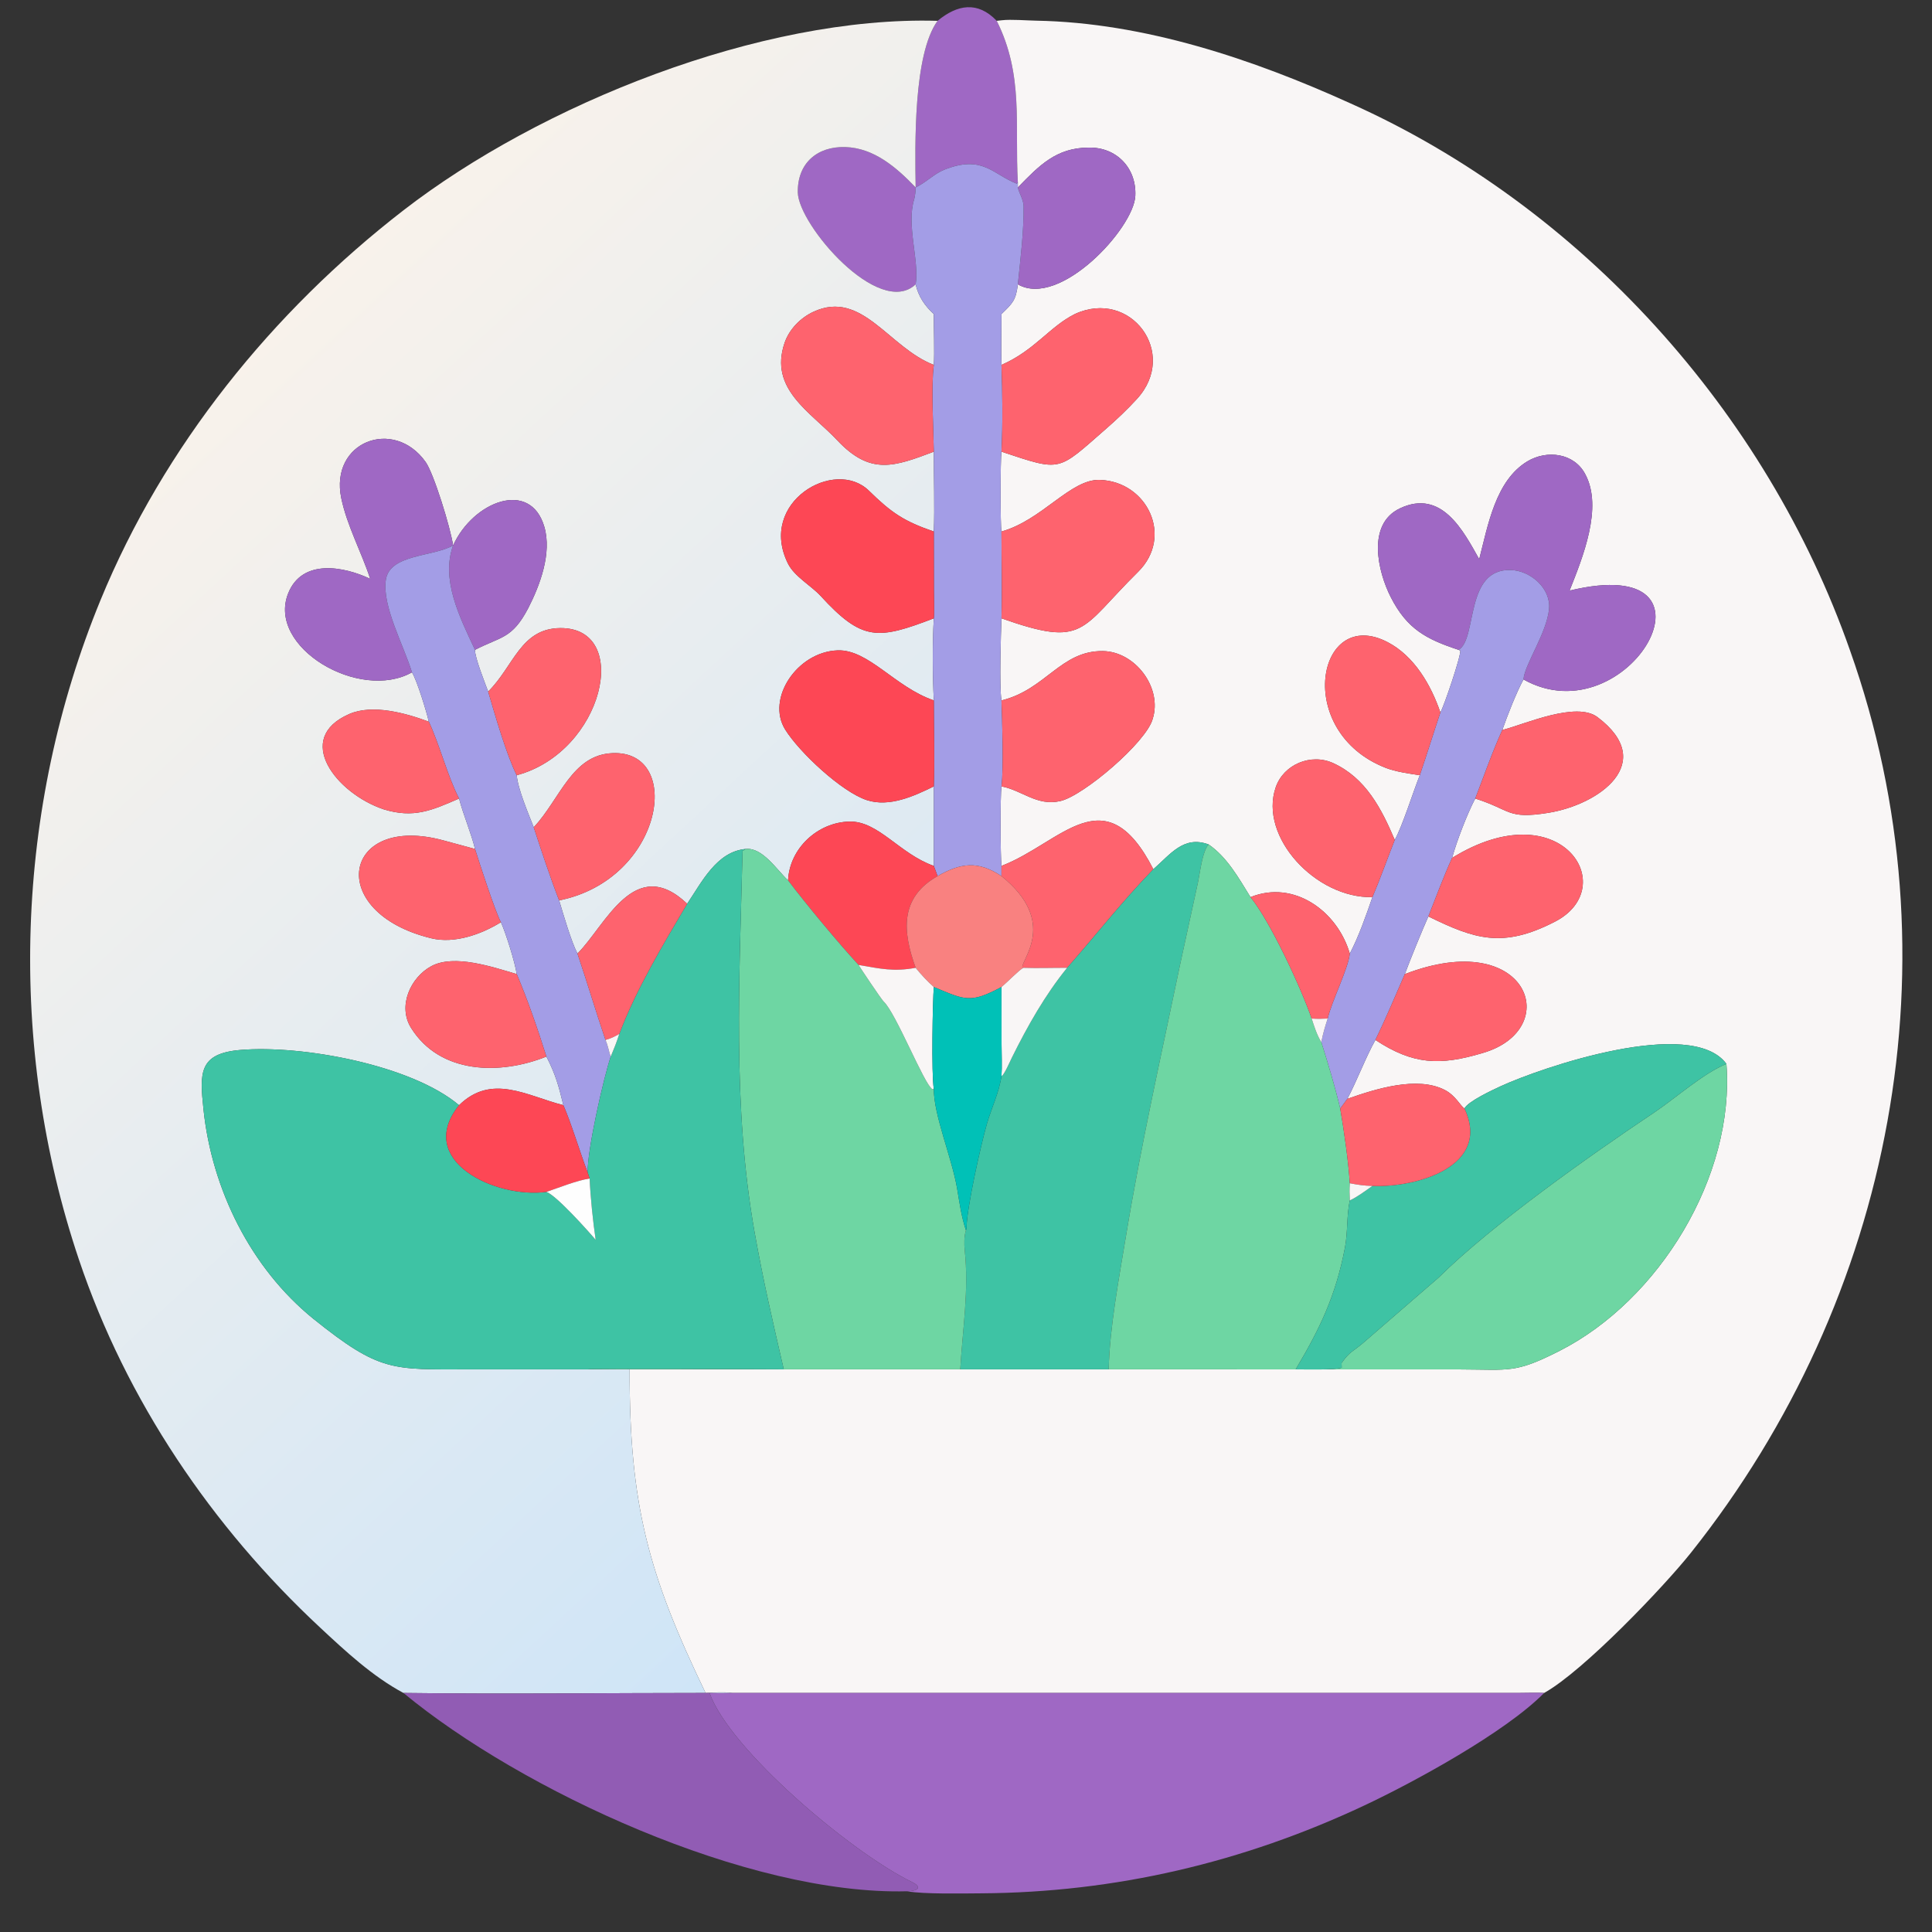 <?xml version="1.0" encoding="utf-8" ?><svg xmlns="http://www.w3.org/2000/svg" xmlns:xlink="http://www.w3.org/1999/xlink" width="1024" height="1024" viewBox="0 0 1024 1024"><rect x="0" y="0" width="1024" height="1024" fill="#333333" stroke="none"/><path fill="#9F68C4" transform="scale(2 2)" d="M248.467 5.52C253.672 1.22 259.078 0.213 264.141 5.52C271.358 19.903 268.876 33.278 269.744 48.33L269.476 48.686C263.026 46.188 260.439 40.908 250.168 45.005C247.615 46.024 245.417 48.349 242.659 49.674C242.712 50.228 242.464 52.195 242.28 52.771C240.117 59.536 243.689 69.201 242.659 75.357C232.95 84.43 211.59 59.61 211.431 51.004C211.287 43.266 216.565 38.751 224.016 38.977C231.648 39.209 237.568 44.379 242.659 49.674C242.499 38.509 242.003 14.449 248.467 5.52Z"/><path fill="#F9F6F6" transform="scale(2 2)" d="M264.141 5.52L265.491 5.368C267.959 5.085 272.041 5.432 274.627 5.478C303.189 5.989 332.018 15.658 357.857 27.384C419.065 54.756 468.117 109.174 490.261 172.334C519.219 253.875 501.819 344 448.107 411.501C440.952 420.492 419.657 442.831 409.219 448.646C407.348 448.54 404.062 448.653 402.085 448.652L194.075 448.646C191.846 448.354 189.236 448.53 186.979 448.646C171.928 417.393 166.775 399.043 166.858 362.891L254.48 362.891L293.816 362.891L387.151 362.912C400.105 362.954 401.503 363.993 413.333 357.976C439.633 344.6 459.792 311.776 457.52 281.941C448.256 269.315 408.496 282.865 397.596 287.908C395.623 288.82 389.015 291.877 388.092 293.765C387.013 293.058 385.756 290.339 382.909 288.862C375.605 285.073 364.548 288.565 357.065 291.206C359.738 286.134 361.914 280.209 364.497 275.604C374.463 282.137 381.481 282.482 392.917 279.063C414.576 272.771 405.076 245.506 372.293 258.149C373.687 254.416 376.915 246.471 378.53 242.87C390.75 248.83 398.135 251.437 412.077 244.254C429.842 235.102 413.649 209.533 384.817 227.355C386.085 222.816 388.8 215.737 390.951 211.625C400.582 214.669 399.335 217.151 410.239 215.422C423.755 213.278 439.392 202.132 423.344 190.041C417.741 185.82 404.223 191.855 398.538 193.342L398.13 193.447C399.465 189.642 401.837 183.561 403.734 180.061C431.616 195.69 459.843 145.942 415.953 156.512C419.444 147.726 424.847 134.481 420.125 125.699C417.183 120.031 409.954 119.152 404.787 122.252C396.302 127.344 394.315 139.291 392.006 148.181C387.838 140.774 382.095 129.481 371.009 134.715C362.12 138.912 365.145 151.532 368.567 158.251C372.878 166.716 378.002 169.408 386.546 172.217L386.98 172.409C387.229 173.717 382.694 187.121 381.714 188.806C379.243 181.54 374.806 173.875 367.772 170.195C349.009 160.382 342.624 193.983 367.318 203.525C369.937 204.537 373.506 205.023 376.252 205.449C374.475 209.882 371.664 218.934 369.622 222.573C366.093 214.281 361.927 206.177 353.316 202.235C347.45 199.55 340.173 202.533 338.072 208.657C333.572 221.771 348.705 238.099 363.704 237.745C362.055 242.514 360.084 248.203 357.708 252.702C354.46 241.519 342.956 233.076 331.393 237.745C328.258 232.682 325.238 227.197 320.304 223.789C313.694 221.338 310.193 226.384 305.646 230.348C292.828 205.329 281.281 223.391 265.4 229.472C265.114 227.051 265.058 210.877 265.4 208.404C270.842 209.422 274.779 213.685 280.936 212.305C287.056 210.969 303.794 196.692 305.466 190.544C308.116 182.27 300.841 172.644 292.252 172.542C281.11 172.409 277.086 182.794 265.4 185.614C264.791 181.656 265.254 168.132 265.4 163.87C287.691 171.701 286.05 166.9 301.594 151.559C311.088 142.188 304.009 127.581 291.465 127.183C283.719 126.912 276.206 137.83 265.4 140.858C265.083 139.564 265.102 121.694 265.4 119.703C281.485 125.016 280.06 125.034 293.184 113.576C296.101 111.029 298.751 108.513 301.314 105.714C312.428 93.579 299.62 76.426 284.876 83.21C278.164 86.537 274.268 92.827 265.4 96.703C265.275 92.439 265.397 87.548 265.4 83.233C268.416 80.325 269.225 79.53 269.744 75.357C280.822 81.751 300.454 60.518 300.871 51.913C301.228 44.529 295.875 38.961 288.517 39.115C279.915 39.141 275.407 43.86 269.744 49.674L269.744 48.33C268.876 33.278 271.358 19.903 264.141 5.52Z"/><defs><linearGradient id="gradient_0" gradientUnits="userSpaceOnUse" x1="289.435" y1="352.243" x2="56.904" y2="101.066"><stop offset="0" stop-color="#CFE5F7"/><stop offset="1" stop-color="#F8F2EB"/></linearGradient></defs><path fill="url(#gradient_0)" transform="scale(2 2)" d="M106.909 448.646C98.7 444.248 91.593 437.618 84.835 431.324C56.106 404.57 33.454 371.094 20.899 333.758C1.881 277.204 3.937 214.296 26.635 159.04C43.387 118.256 72.21 82.577 106.955 55.704C143.106 27.743 201.539 4.166 248.467 5.52C242.003 14.449 242.499 38.509 242.659 49.674C237.568 44.379 231.648 39.209 224.016 38.977C216.565 38.751 211.287 43.266 211.431 51.004C211.59 59.61 232.95 84.43 242.659 75.357C243.388 78.568 245.08 81.052 247.471 83.233C247.443 86.688 247.695 93.537 247.471 96.703C235.552 92.148 228.452 76.692 215.623 82.6C212.155 84.192 209.15 87.243 207.913 90.89C203.764 103.125 214.734 109.089 221.897 116.695C230.741 126.085 237.043 123.617 247.471 119.703C247.444 126.187 247.727 134.521 247.471 140.858C239.606 138.163 236.234 135.894 230.298 130.063C221.214 121.139 200.734 133.145 208.834 149.386C210.526 152.778 215.056 155.288 217.446 157.9C228.591 170.081 232.689 169.501 247.471 163.87C247.085 170.37 247.144 179.059 247.471 185.614C237.177 182.093 230.17 172.071 221.981 172.357C211.272 172.732 202.978 185.144 208.084 193.345C211.847 199.39 223.057 209.866 229.716 212.039C235.731 214.001 242.352 210.915 247.471 208.404L247.471 229.472C238.393 226.28 232.788 217.558 225.139 217.724C216.699 217.908 209.239 224.808 208.845 233.312C205.842 230.501 202.056 224.523 197.649 224.983C189.936 225.653 186 233.744 182.108 239.503C168.135 226.23 160.432 245.36 153.031 252.702C151.384 249.549 149.223 242.113 148.182 238.615C175.878 233.028 181.268 198.746 162.276 199.592C151.553 200.07 148.475 211.683 141.449 219.245C140.024 215.603 137.248 209.11 136.94 205.449C159.981 199.252 167.551 166.323 148.491 166.449C137.964 166.518 136.15 176.568 129.37 183.269C128.516 180.984 125.813 174.201 125.88 172.217C132.777 168.647 135.693 169.363 139.973 161.192C143.13 155.046 146.275 146.592 144.261 139.633C140.579 126.917 125.364 132.875 120.076 144.555L120.076 144.555C119.389 139.85 114.956 125.472 112.799 122.435C104.364 110.562 87.319 117.015 90.444 132.045C91.953 139.299 95.822 146.378 98.112 153.397C91.067 150.071 80.089 148.007 76.386 157.211C70.617 171.549 95.312 185.996 109.175 178.176C110.505 180.306 113.025 188.55 113.64 191.251C107.627 189.013 98.78 186.519 92.572 189.217C77.7 195.68 89.077 210.244 101.671 214.483C109.653 216.934 114.47 214.749 121.655 211.625C122.813 216.054 124.935 220.951 125.88 224.983L117.701 222.768C90.769 215.316 85.88 241.77 114.316 248.663C120.436 250.147 127.568 247.612 132.744 244.396C134.062 247.284 136.462 254.977 136.94 258.149C130.661 256.297 120.399 252.772 114.313 256.037C108.815 258.988 105.316 266.599 108.927 272.392C116.626 284.743 132.62 284.907 144.805 280.003C147.248 284.773 148.027 287.705 149.301 292.887C139.608 290.407 130.332 284.403 121.655 292.887C109.013 282.215 80.095 276.887 63.75 278.245C52.57 279.174 52.926 284.411 53.921 293.963C56.123 315.121 66.401 336.009 83.052 349.508C100.731 363.698 103.931 362.907 124.33 362.894L155.75 362.891L166.858 362.891C166.775 399.043 171.928 417.393 186.979 448.646C189.236 448.53 191.846 448.354 194.075 448.646C192.031 448.705 190.082 448.677 188.038 448.646C161.266 448.646 133.594 449 106.909 448.646Z"/><path fill="#9F68C4" transform="scale(2 2)" d="M269.744 49.674C275.407 43.86 279.915 39.141 288.517 39.115C295.875 38.961 301.228 44.529 300.871 51.913C300.454 60.518 280.822 81.751 269.744 75.357C270.436 68.487 271.325 61.529 271.266 54.626C271.251 52.906 269.931 50.925 269.744 49.674Z"/><path fill="#A39DE6" transform="scale(2 2)" d="M269.744 48.33L269.744 49.674C269.931 50.925 271.251 52.906 271.266 54.626C271.325 61.529 270.436 68.487 269.744 75.357C269.225 79.53 268.416 80.325 265.4 83.233C265.397 87.548 265.275 92.439 265.4 96.703C265.667 103.781 265.773 112.553 265.4 119.703C265.102 121.694 265.083 139.564 265.4 140.858C265.404 148.187 265.631 156.667 265.4 163.87C265.254 168.132 264.791 181.656 265.4 185.614C265.582 190.504 266.025 203.768 265.4 208.404C265.058 210.877 265.114 227.051 265.4 229.472C265.401 230.36 265.419 231.293 265.4 232.176C259.213 228.058 254.624 228.661 248.467 232.176L247.471 229.472L247.471 208.404C247.718 201.361 247.475 192.781 247.471 185.614C247.144 179.059 247.085 170.37 247.471 163.87C247.629 162.659 247.502 157.826 247.495 156.26L247.471 140.858C247.727 134.521 247.444 126.187 247.471 119.703C247.381 113.664 246.701 102.431 247.471 96.703C247.695 93.537 247.443 86.688 247.471 83.233C245.08 81.052 243.388 78.568 242.659 75.357C243.689 69.201 240.117 59.536 242.28 52.771C242.464 52.195 242.712 50.228 242.659 49.674C245.417 48.349 247.615 46.024 250.168 45.005C260.439 40.908 263.026 46.188 269.476 48.686L269.744 48.33Z"/><path fill="#FE636E" transform="scale(2 2)" d="M247.471 119.703C237.043 123.617 230.741 126.085 221.897 116.695C214.734 109.089 203.764 103.125 207.913 90.89C209.15 87.243 212.155 84.192 215.623 82.6C228.452 76.692 235.552 92.148 247.471 96.703C246.701 102.431 247.381 113.664 247.471 119.703Z"/><path fill="#FE636E" transform="scale(2 2)" d="M265.4 96.703C274.268 92.827 278.164 86.537 284.876 83.21C299.62 76.426 312.428 93.579 301.314 105.714C298.751 108.513 296.101 111.029 293.184 113.576C280.06 125.034 281.485 125.016 265.4 119.703C265.773 112.553 265.667 103.781 265.4 96.703Z"/><path fill="#9F68C4" transform="scale(2 2)" d="M120.076 144.555C114.695 147.613 103.307 146.808 102.257 153.637C101.192 160.566 107.044 171.128 109.175 178.176C95.312 185.996 70.617 171.549 76.386 157.211C80.089 148.007 91.067 150.071 98.112 153.397C95.822 146.378 91.953 139.299 90.444 132.045C87.319 117.015 104.364 110.562 112.799 122.435C114.956 125.472 119.389 139.85 120.076 144.555Z"/><path fill="#9F68C4" transform="scale(2 2)" d="M386.546 172.217C378.002 169.408 372.878 166.716 368.567 158.251C365.145 151.532 362.12 138.912 371.009 134.715C382.095 129.481 387.838 140.774 392.006 148.181C394.315 139.291 396.302 127.344 404.787 122.252C409.954 119.152 417.183 120.031 420.125 125.699C424.847 134.481 419.444 147.726 415.953 156.512C459.843 145.942 431.616 195.69 403.734 180.061C404.009 176.129 409.883 167.825 410.514 161.413C411.049 155.979 405.671 151.256 400.44 151.063C388.057 150.607 391.59 169.339 386.546 172.217Z"/><path fill="#FD4755" transform="scale(2 2)" d="M247.471 163.87C232.689 169.501 228.591 170.081 217.446 157.9C215.056 155.288 210.526 152.778 208.834 149.386C200.734 133.145 221.214 121.139 230.298 130.063C236.234 135.894 239.606 138.163 247.471 140.858L247.495 156.26C247.502 157.826 247.629 162.659 247.471 163.87Z"/><path fill="#FE636E" transform="scale(2 2)" d="M265.4 140.858C276.206 137.83 283.719 126.912 291.465 127.183C304.009 127.581 311.088 142.188 301.594 151.559C286.05 166.9 287.691 171.701 265.4 163.87C265.631 156.667 265.404 148.187 265.4 140.858Z"/><path fill="#9F68C4" transform="scale(2 2)" d="M120.076 144.555C125.364 132.875 140.579 126.917 144.261 139.633C146.275 146.592 143.13 155.046 139.973 161.192C135.693 169.363 132.777 168.647 125.88 172.217L125.736 171.917C121.727 163.38 116.822 153.521 120.076 144.555Z"/><path fill="#A39DE6" transform="scale(2 2)" d="M109.175 178.176C107.044 171.128 101.192 160.566 102.257 153.637C103.307 146.808 114.695 147.613 120.076 144.555L120.076 144.555C116.822 153.521 121.727 163.38 125.736 171.917L125.88 172.217C125.813 174.201 128.516 180.984 129.37 183.269C131.126 189.282 134.224 200.064 136.94 205.449C137.248 209.11 140.024 215.603 141.449 219.245C143.218 224.7 146.076 233.287 148.182 238.615C149.223 242.113 151.384 249.549 153.031 252.702C155.613 260.333 157.9 268.047 160.462 275.604C161.244 277.413 161.309 278.63 161.853 280.003C159.935 285.709 155.624 304.757 155.748 310.624L155.75 310.79C153.625 305.179 151.501 297.978 149.301 292.887C148.027 287.705 147.248 284.773 144.805 280.003C142.512 272.765 139.912 265.123 136.94 258.149C136.462 254.977 134.062 247.284 132.744 244.396C131.217 241.551 126.99 228.546 125.88 224.983C124.935 220.951 122.813 216.054 121.655 211.625C118.57 205.628 116.59 197.595 113.64 191.251C113.025 188.55 110.505 180.306 109.175 178.176Z"/><path fill="#A39DE6" transform="scale(2 2)" d="M386.546 172.217C391.59 169.339 388.057 150.607 400.44 151.063C405.671 151.256 411.049 155.979 410.514 161.413C409.883 167.825 404.009 176.129 403.734 180.061C401.837 183.561 399.465 189.642 398.13 193.447C395.401 199.444 393.317 205.53 390.951 211.625C388.8 215.737 386.085 222.816 384.817 227.355C382.574 232.314 380.532 237.779 378.53 242.87C376.915 246.471 373.687 254.416 372.293 258.149C369.8 263.865 367.204 270.034 364.497 275.604C361.914 280.209 359.738 286.134 357.065 291.206L355.171 293.765C353.762 287.833 351.993 281.989 350.164 276.175C350.643 273.751 351.099 272.277 351.849 269.927C352.903 265.343 357.311 256.666 357.708 252.702C360.084 248.203 362.055 242.514 363.704 237.745C365.68 233.133 367.753 227.329 369.622 222.573C371.664 218.934 374.475 209.882 376.252 205.449C378.147 199.908 379.857 194.356 381.714 188.806C382.694 187.121 387.229 173.717 386.98 172.409L386.546 172.217Z"/><path fill="#FE636E" transform="scale(2 2)" d="M129.37 183.269C136.15 176.568 137.964 166.518 148.491 166.449C167.551 166.323 159.981 199.252 136.94 205.449C134.224 200.064 131.126 189.282 129.37 183.269Z"/><path fill="#FE636E" transform="scale(2 2)" d="M376.252 205.449C373.506 205.023 369.937 204.537 367.318 203.525C342.624 193.983 349.009 160.382 367.772 170.195C374.806 173.875 379.243 181.54 381.714 188.806C379.857 194.356 378.147 199.908 376.252 205.449Z"/><path fill="#FD4755" transform="scale(2 2)" d="M247.471 208.404C242.352 210.915 235.731 214.001 229.716 212.039C223.057 209.866 211.847 199.39 208.084 193.345C202.978 185.144 211.272 172.732 221.981 172.357C230.17 172.071 237.177 182.093 247.471 185.614C247.475 192.781 247.718 201.361 247.471 208.404Z"/><path fill="#FE636E" transform="scale(2 2)" d="M265.4 185.614C277.086 182.794 281.11 172.409 292.252 172.542C300.841 172.644 308.116 182.27 305.466 190.544C303.794 196.692 287.056 210.969 280.936 212.305C274.779 213.685 270.842 209.422 265.4 208.404C266.025 203.768 265.582 190.504 265.4 185.614Z"/><path fill="#FE636E" transform="scale(2 2)" d="M121.655 211.625C114.47 214.749 109.653 216.934 101.671 214.483C89.077 210.244 77.7 195.68 92.572 189.217C98.78 186.519 107.627 189.013 113.64 191.251C116.59 197.595 118.57 205.628 121.655 211.625Z"/><path fill="#FE636E" transform="scale(2 2)" d="M398.13 193.447L398.538 193.342C404.223 191.855 417.741 185.82 423.344 190.041C439.392 202.132 423.755 213.278 410.239 215.422C399.335 217.151 400.582 214.669 390.951 211.625C393.317 205.53 395.401 199.444 398.13 193.447Z"/><path fill="#FE636E" transform="scale(2 2)" d="M141.449 219.245C148.475 211.683 151.553 200.07 162.276 199.592C181.268 198.746 175.878 233.028 148.182 238.615C146.076 233.287 143.218 224.7 141.449 219.245Z"/><path fill="#FE636E" transform="scale(2 2)" d="M363.704 237.745C348.705 238.099 333.572 221.771 338.072 208.657C340.173 202.533 347.45 199.55 353.316 202.235C361.927 206.177 366.093 214.281 369.622 222.573C367.753 227.329 365.68 233.133 363.704 237.745Z"/><path fill="#FD4755" transform="scale(2 2)" d="M208.845 233.312C209.239 224.808 216.699 217.908 225.139 217.724C232.788 217.558 238.393 226.28 247.471 229.472L248.467 232.176C238.348 237.916 239.21 246.929 242.659 256.477C236.832 257.554 233.416 256.728 227.522 255.723C221.915 249.599 213.836 239.879 208.845 233.312Z"/><path fill="#FE636E" transform="scale(2 2)" d="M265.4 229.472C281.281 223.391 292.828 205.329 305.646 230.348C296.908 239.42 290.777 247.428 282.806 256.477C279.027 256.462 274.923 256.61 271.207 256.477L270.943 256.386C270.551 254.36 280.508 244.331 265.4 232.176C265.419 231.293 265.401 230.36 265.4 229.472Z"/><path fill="#FE636E" transform="scale(2 2)" d="M132.744 244.396C127.568 247.612 120.436 250.147 114.316 248.663C85.88 241.77 90.769 215.316 117.701 222.768L125.88 224.983C126.99 228.546 131.217 241.551 132.744 244.396Z"/><path fill="#FE636E" transform="scale(2 2)" d="M384.817 227.355C413.649 209.533 429.842 235.102 412.077 244.254C398.135 251.437 390.75 248.83 378.53 242.87C380.532 237.779 382.574 232.314 384.817 227.355Z"/><path fill="#3EC3A4" transform="scale(2 2)" d="M305.646 230.348C310.193 226.384 313.694 221.338 320.304 223.789C318.613 225.566 318.032 231.24 317.444 233.984L312.817 255.247C307.765 279.588 302.48 302.84 298.389 327.609C296.605 338.407 294.054 351.962 293.816 362.891L254.48 362.891C255.089 352.286 256.815 341.983 255.66 331.306C255.493 329.763 255.488 327.528 255.983 326.059C256.168 325.616 256.133 325.686 256.145 325.214C256.271 319.853 259.896 303.539 261.554 297.782C262.774 293.549 264.764 289.565 265.4 285.173C266.08 284.996 267.675 281.259 268.166 280.271C272.312 271.929 276.916 263.726 282.806 256.477C290.777 247.428 296.908 239.42 305.646 230.348Z"/><path fill="#6ED6A3" transform="scale(2 2)" d="M320.304 223.789C325.238 227.197 328.258 232.682 331.393 237.745C336.589 244.052 344.881 261.958 347.598 269.927C348.256 271.945 349.017 274.375 350.164 276.175C351.993 281.989 353.762 287.833 355.171 293.765C356.164 299.556 357.365 307.812 357.708 313.574C357.601 315.323 357.627 316.379 357.708 318.131C356.852 322.142 357.206 326.545 356.428 330.623C354.006 343.327 349.807 352.094 343.368 362.891C345.823 362.897 353.743 363.12 355.565 362.454L355.533 361.228C357.691 358.114 358.541 358.212 361.213 355.923L381.203 338.614C395.549 324.414 421.828 305.889 438.383 294.82C443.946 291.1 451.451 284.377 457.52 281.941C459.792 311.776 439.633 344.6 413.333 357.976C401.503 363.993 400.105 362.954 387.151 362.912L293.816 362.891C294.054 351.962 296.605 338.407 298.389 327.609C302.48 302.84 307.765 279.588 312.817 255.247L317.444 233.984C318.032 231.24 318.613 225.566 320.304 223.789Z"/><path fill="#6ED6A3" transform="scale(2 2)" d="M197.649 224.983C202.056 224.523 205.842 230.501 208.845 233.312C213.836 239.879 221.915 249.599 227.522 255.723C227.98 256.49 233.581 264.865 234.157 265.396C237.43 268.417 244.906 287.389 247.081 288.645L247.471 288.548C247.425 295.515 252.238 306.731 253.653 315.016C254.332 318.989 254.715 322.189 255.983 326.059C255.488 327.528 255.493 329.763 255.66 331.306C256.815 341.983 255.089 352.286 254.48 362.891L166.858 362.891L155.75 362.891C156.569 362.581 202.511 362.892 207.706 362.891C204.8 350.312 202.271 339.469 199.979 326.587C194.046 293.242 195.982 259.142 196.786 225.491L197.649 224.983Z"/><path fill="#3EC3A4" transform="scale(2 2)" d="M182.108 239.503C186 233.744 189.936 225.653 197.649 224.983L196.786 225.491C195.982 259.142 194.046 293.242 199.979 326.587C202.271 339.469 204.8 350.312 207.706 362.891C202.511 362.892 156.569 362.581 155.75 362.891L124.33 362.894C103.931 362.907 100.731 363.698 83.052 349.508C66.401 336.009 56.123 315.121 53.921 293.963C52.926 284.411 52.57 279.174 63.75 278.245C80.095 276.887 109.013 282.215 121.655 292.887C109.859 307.613 131.388 317.683 144.805 315.863C147.404 316.758 155.818 326.148 157.865 328.579C157.146 323.82 156.458 317.058 156.261 312.323L155.75 310.79L155.748 310.624C155.624 304.757 159.935 285.709 161.853 280.003C162.761 277.845 163.399 276.225 164.122 274.006C168.454 262.407 175.83 250.098 182.108 239.503Z"/><path fill="#F98180" transform="scale(2 2)" d="M248.467 232.176C254.624 228.661 259.213 228.058 265.4 232.176C280.508 244.331 270.551 254.36 270.943 256.386L271.207 256.477C270.065 257.041 266.909 260.343 265.4 261.569C257.113 265.976 255.846 265.051 247.471 261.569C245.864 260.175 243.978 258.144 242.659 256.477C239.21 246.929 238.348 237.916 248.467 232.176Z"/><path fill="#FE636E" transform="scale(2 2)" d="M153.031 252.702C160.432 245.36 168.135 226.23 182.108 239.503C175.83 250.098 168.454 262.407 164.122 274.006C162.586 274.844 162.157 275.09 160.462 275.604C157.9 268.047 155.613 260.333 153.031 252.702Z"/><path fill="#FE636E" transform="scale(2 2)" d="M331.393 237.745C342.956 233.076 354.46 241.519 357.708 252.702C357.311 256.666 352.903 265.343 351.849 269.927C350.198 270.008 349.245 270.035 347.598 269.927C344.881 261.958 336.589 244.052 331.393 237.745Z"/><path fill="#FE636E" transform="scale(2 2)" d="M144.805 280.003C132.62 284.907 116.626 284.743 108.927 272.392C105.316 266.599 108.815 258.988 114.313 256.037C120.399 252.772 130.661 256.297 136.94 258.149C139.912 265.123 142.512 272.765 144.805 280.003Z"/><path fill="#FE636E" transform="scale(2 2)" d="M372.293 258.149C405.076 245.506 414.576 272.771 392.917 279.063C381.481 282.482 374.463 282.137 364.497 275.604C367.204 270.034 369.8 263.865 372.293 258.149Z"/><path fill="#F9F6F6" transform="scale(2 2)" d="M227.522 255.723C233.416 256.728 236.832 257.554 242.659 256.477C243.978 258.144 245.864 260.175 247.471 261.569C247.168 265.213 246.791 284.621 247.471 288.548L247.081 288.645C244.906 287.389 237.43 268.417 234.157 265.396C233.581 264.865 227.98 256.49 227.522 255.723Z"/><path fill="#F9F6F6" transform="scale(2 2)" d="M271.207 256.477C274.923 256.61 279.027 256.462 282.806 256.477C276.916 263.726 272.312 271.929 268.166 280.271C267.675 281.259 266.08 284.996 265.4 285.173C265.581 282.697 265.43 279.333 265.423 276.773L265.4 261.569C266.909 260.343 270.065 257.041 271.207 256.477Z"/><path fill="#00C1B7" transform="scale(2 2)" d="M247.471 261.569C255.846 265.051 257.113 265.976 265.4 261.569L265.423 276.773C265.43 279.333 265.581 282.697 265.4 285.173C264.764 289.565 262.774 293.549 261.554 297.782C259.896 303.539 256.271 319.853 256.145 325.214C256.133 325.686 256.168 325.616 255.983 326.059C254.715 322.189 254.332 318.989 253.653 315.016C252.238 306.731 247.425 295.515 247.471 288.548C246.791 284.621 247.168 265.213 247.471 261.569Z"/><path fill="#F9F6F6" transform="scale(2 2)" d="M347.598 269.927C349.245 270.035 350.198 270.008 351.849 269.927C351.099 272.277 350.643 273.751 350.164 276.175C349.017 274.375 348.256 271.945 347.598 269.927Z"/><path fill="#F9F6F6" transform="scale(2 2)" d="M160.462 275.604C162.157 275.09 162.586 274.844 164.122 274.006C163.399 276.225 162.761 277.845 161.853 280.003C161.309 278.63 161.244 277.413 160.462 275.604Z"/><path fill="#3EC3A4" transform="scale(2 2)" d="M388.092 293.765C389.015 291.877 395.623 288.82 397.596 287.908C408.496 282.865 448.256 269.315 457.52 281.941C451.451 284.377 443.946 291.1 438.383 294.82C421.828 305.889 395.549 324.414 381.203 338.614L361.213 355.923C358.541 358.212 357.691 358.114 355.533 361.228L355.565 362.454C353.743 363.12 345.823 362.897 343.368 362.891C349.807 352.094 354.006 343.327 356.428 330.623C357.206 326.545 356.852 322.142 357.708 318.131C359.772 317.172 361.808 315.608 363.704 314.288C375.315 314.78 395.317 309.155 388.092 293.765Z"/><path fill="#FE636E" transform="scale(2 2)" d="M357.065 291.206C364.548 288.565 375.605 285.073 382.909 288.862C385.756 290.339 387.013 293.058 388.092 293.765C395.317 309.155 375.315 314.78 363.704 314.288C361.417 314.223 359.939 314 357.708 313.574C357.365 307.812 356.164 299.556 355.171 293.765L357.065 291.206Z"/><path fill="#FD4755" transform="scale(2 2)" d="M121.655 292.887C130.332 284.403 139.608 290.407 149.301 292.887C151.501 297.978 153.625 305.179 155.75 310.79L156.261 312.323C152.884 312.815 148.19 314.724 144.805 315.863C131.388 317.683 109.859 307.613 121.655 292.887Z"/><path fill="#FEFEFE" transform="scale(2 2)" d="M144.805 315.863C148.19 314.724 152.884 312.815 156.261 312.323C156.458 317.058 157.146 323.82 157.865 328.579C155.818 326.148 147.404 316.758 144.805 315.863Z"/><path fill="#F9F6F6" transform="scale(2 2)" d="M357.708 313.574C359.939 314 361.417 314.223 363.704 314.288C361.808 315.608 359.772 317.172 357.708 318.131C357.627 316.379 357.601 315.323 357.708 313.574Z"/><path fill="#915CB4" transform="scale(2 2)" d="M106.909 448.646C133.594 449 161.266 448.646 188.038 448.646C193.286 463.561 225.348 490.793 241.679 498.758C244.618 500.192 243.09 501.177 240.383 501.208C198.177 502.296 138.189 474.513 106.909 448.646Z"/><path fill="#9F68C4" transform="scale(2 2)" d="M194.075 448.646L402.085 448.652C404.062 448.653 407.348 448.54 409.219 448.646C398.937 459.084 374.785 472.25 361.582 478.457C329.397 493.587 295.517 501.543 259.935 501.752C254.985 501.781 244.862 502.002 240.383 501.208C243.09 501.177 244.618 500.192 241.679 498.758C225.348 490.793 193.286 463.561 188.038 448.646C190.082 448.677 192.031 448.705 194.075 448.646Z"/></svg>